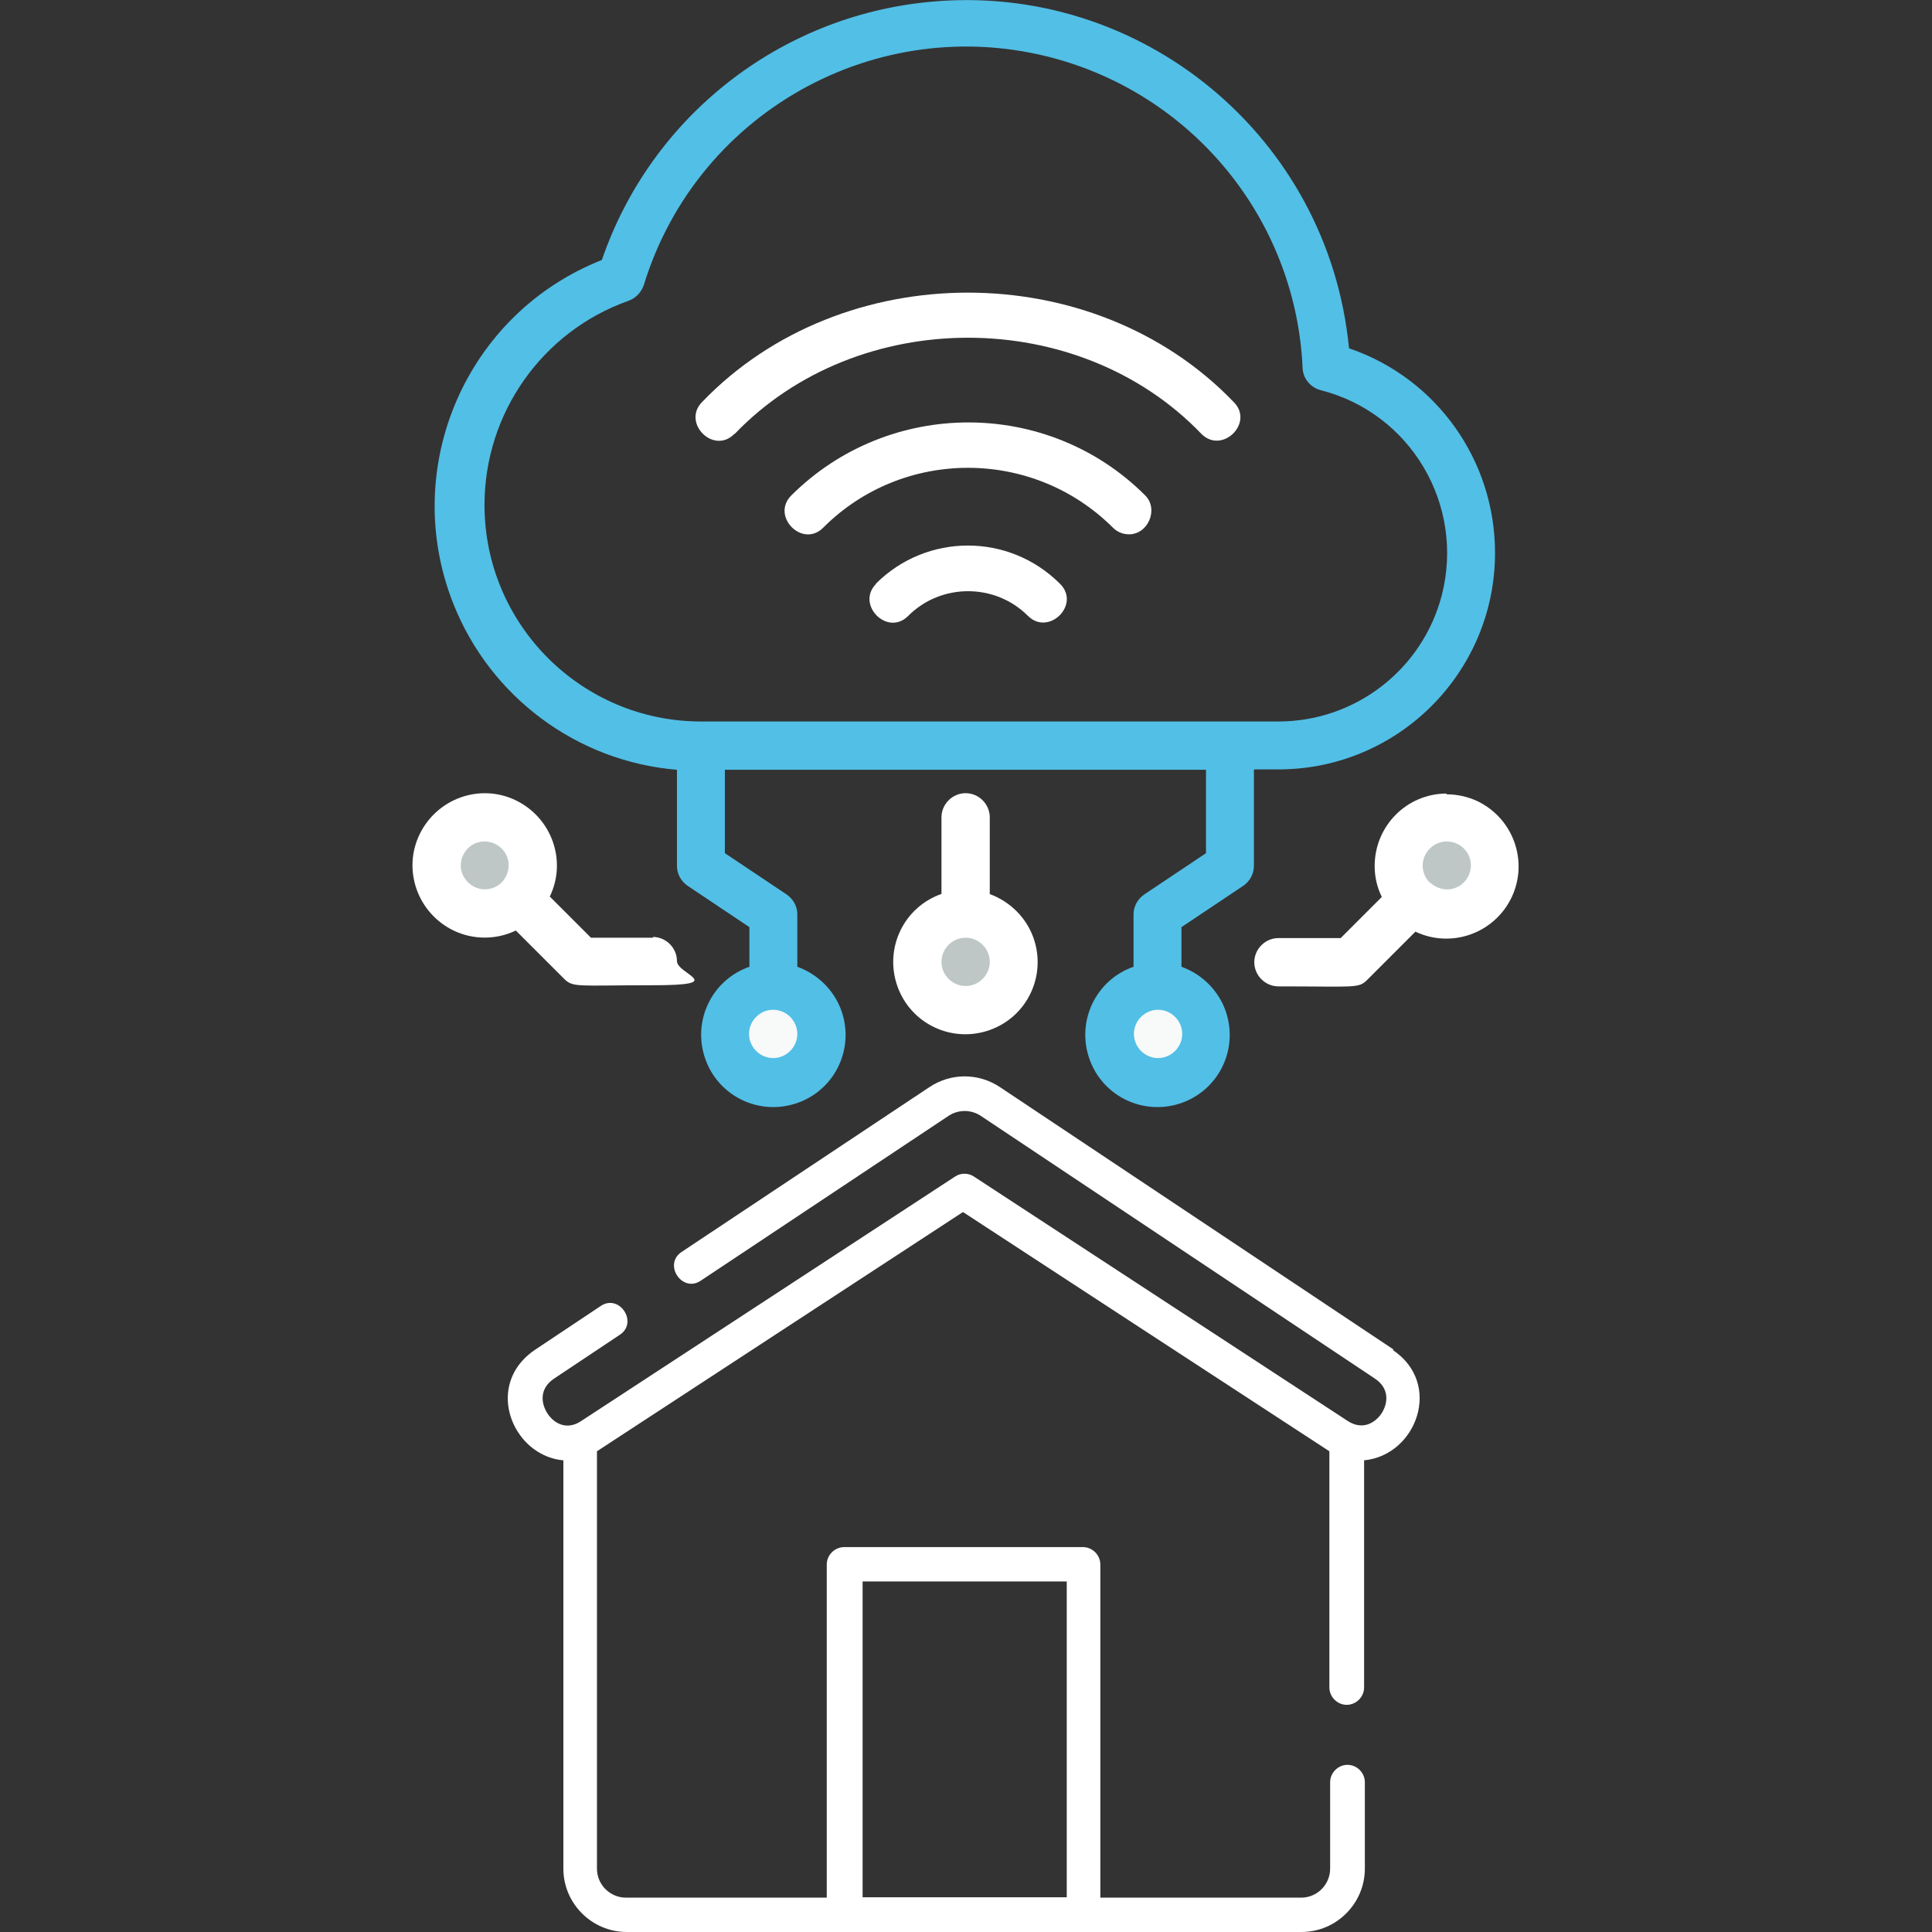 <?xml version="1.0" encoding="UTF-8"?>
<svg xmlns="http://www.w3.org/2000/svg" id="Capa_1" data-name="Capa 1" version="1.1" viewBox="0 0 512 512">
  <rect x="0" y="0" width="512" height="512" fill="#333333" stroke="none"/>
  <defs>
    <style>
      .cls-1 {
        fill: #52bfe6;
      }

      .cls-1, .cls-2, .cls-3, .cls-4 {
        stroke-width: 0px;
      }

      .cls-2 {
        fill: #f8f9f9;
      }

      .cls-3 {
        fill: #bec6c6;
      }

      .cls-4 {
        fill: #fff;
      }
    </style>
  </defs>
  <g>
    <path class="cls-4" d="M232.2,154.7c-5.5,5.5,3,14.1,8.5,8.5,8.7-8.7,23-8.7,31.7,0,5.5,5.5,14.1-3,8.5-8.5-13.5-13.5-35.3-13.5-48.8,0Z"></path>
    <path class="cls-4" d="M299.2,141.6c5.1,0,7.9-6.7,4.3-10.3-25.8-25.8-67.9-25.8-93.8,0-5.5,5.5,3,14.1,8.5,8.5,21.1-21.1,55.5-21.1,76.7,0,1.2,1.2,2.7,1.8,4.3,1.8Z"></path>
    <path class="cls-4" d="M194.7,115c32.6-34,91.1-34,123.7,0,5.5,5.5,14.1-3,8.5-8.5-37.1-38.6-103.7-38.6-140.8,0-5.5,5.5,3,14.1,8.5,8.5h0Z"></path>
  </g>
  <path class="cls-4" d="M369.4,357.7l-104.4-69.6c-5.7-3.8-13-3.8-18.7,0l-65.7,43.7c-4.9,3.3.2,10.9,5.1,7.6l65.7-43.7c2.6-1.7,5.9-1.7,8.5,0l104.4,69.6c4.1,2.7,3.5,6.7,1.8,9.3-1.7,2.5-5,4.5-8.9,2l-99.1-64.8c-1.5-1-3.5-1-5,0l-99.1,64.8c-3.9,2.6-7.3.5-8.9-2-1.7-2.6-2.3-6.6,1.8-9.3l17.4-11.6c4.9-3.3-.2-10.9-5.1-7.6l-17.4,11.6c-8.6,5.8-8.8,15.4-4.4,22,2.6,4,7,6.9,11.9,7.3v108.2c0,9.3,7.6,16.8,16.8,16.8h178.8c9.3,0,16.8-7.6,16.8-16.8v-22.9c0-2.5-2.1-4.6-4.6-4.6s-4.6,2.1-4.6,4.6v22.9c0,4.2-3.4,7.7-7.7,7.7h-53.2v-88.3c0-2.5-2.1-4.6-4.6-4.6h-63.3c-2.5,0-4.6,2.1-4.6,4.6v88.3h-53.2c-4.2,0-7.7-3.4-7.7-7.7v-110.6s64.7-42.3,97-63.4c0,0,96.9,63.3,97.1,63.4v62.6c0,2.5,2.1,4.6,4.6,4.6s4.6-2.1,4.6-4.6v-60.2c13.9-1.3,21-20.4,7.5-29.3h0ZM228.6,419.1h54.1v83.7h-54.1v-83.7Z"></path>
  <g>
    <circle class="cls-3" cx="128.4" cy="229.4" r="12.7"></circle>
    <circle class="cls-2" cx="204.9" cy="274" r="12.7"></circle>
    <circle class="cls-3" cx="255.9" cy="254.9" r="12.7"></circle>
    <circle class="cls-3" cx="383.4" cy="229.4" r="12.7"></circle>
    <circle class="cls-2" cx="306.9" cy="274" r="12.7"></circle>
    <path class="cls-4" d="M262.3,236.9v-20.3c0-3.5-2.9-6.4-6.4-6.4s-6.4,2.9-6.4,6.4v20.3c-10,3.5-15.2,14.4-11.7,24.4,3.5,10,14.4,15.2,24.4,11.7,10-3.5,15.2-14.4,11.7-24.4-1.9-5.4-6.2-9.7-11.7-11.7ZM255.9,261.3c-3.5,0-6.4-2.9-6.4-6.4s2.9-6.4,6.4-6.4,6.4,2.9,6.4,6.4-2.9,6.4-6.4,6.4Z"></path>
    <path class="cls-4" d="M173.1,248.5h-16.5l-10.9-10.9c4.6-9.5.5-20.9-9-25.5s-20.9-.5-25.5,9c-4.6,9.5-.5,20.9,9,25.5,5.2,2.5,11.3,2.5,16.5,0l12.7,12.7c2.5,2.5,3.3,1.8,23.6,1.8s6.4-2.9,6.4-6.4-2.9-6.4-6.4-6.4h0ZM122.1,229.4c0-3.5,2.8-6.4,6.3-6.4,3.5,0,6.4,2.8,6.4,6.3,0,1.7-.7,3.3-1.8,4.5h0c-2.5,2.5-6.5,2.5-9,0-1.2-1.2-1.9-2.8-1.9-4.5Z"></path>
    <path class="cls-4" d="M383.4,210.3c-10.6,0-19.1,8.6-19.1,19.2,0,2.8.6,5.6,1.9,8.2l-10.9,10.9h-16.5c-3.5,0-6.4,2.9-6.4,6.4s2.9,6.4,6.4,6.4c20.8,0,21.2.6,23.6-1.8l12.7-12.7c9.5,4.5,20.9.5,25.5-9.1,4.5-9.5.5-20.9-9.1-25.5-2.6-1.2-5.4-1.8-8.2-1.8ZM378.9,233.9h0c-2.5-2.5-2.5-6.5,0-9,1.2-1.2,2.8-1.9,4.5-1.9,3.5,0,6.4,2.8,6.4,6.3,0,3.5-2.8,6.4-6.3,6.4-1.7,0-3.3-.7-4.5-1.8Z"></path>
    <path class="cls-1" d="M332.4,203.9h6.4c31.7,0,57.4-25.7,57.4-57.4,0-24.5-15.5-46.3-38.7-54.2C352.1,36.2,302.3-4.9,246.3.5c-39.8,3.8-73.8,30.5-86.8,68.4-36,14.2-53.6,55-39.4,91,9.8,24.8,32.8,41.9,59.3,44.1v25.5c0,2.1,1.1,4.1,2.9,5.3l16.3,10.9v10.5c-10,3.5-15.2,14.4-11.7,24.4,3.5,10,14.4,15.2,24.4,11.7,10-3.5,15.2-14.4,11.7-24.4-1.9-5.4-6.2-9.7-11.7-11.7v-13.9c0-2.1-1.1-4.1-2.9-5.3l-16.3-10.9v-22.1h127.5v22.1l-16.3,10.9c-1.8,1.2-2.9,3.2-2.9,5.3v13.9c-10,3.5-15.2,14.4-11.7,24.4,3.5,10,14.4,15.2,24.4,11.7,10-3.5,15.2-14.4,11.7-24.4-1.9-5.4-6.2-9.7-11.7-11.7v-10.5l16.3-10.9c1.8-1.2,2.9-3.2,2.9-5.3v-25.5ZM204.9,280.4c-3.5,0-6.4-2.9-6.4-6.4s2.9-6.4,6.4-6.4,6.4,2.9,6.4,6.4-2.9,6.4-6.4,6.4ZM128.4,133.8c0-24.3,15.3-46,38.2-54.1,1.9-.7,3.3-2.2,4-4.1C185,28.5,234.8,1.9,282,16.2c36.1,11,61.5,43.5,63.2,81.3.1,2.8,2.1,5.2,4.8,5.9,23.9,6.1,38.2,30.4,32.1,54.3-5.1,19.7-22.9,33.5-43.3,33.5h-153c-31.7,0-57.4-25.7-57.4-57.4ZM306.9,280.4c-3.5,0-6.4-2.9-6.4-6.4s2.9-6.4,6.4-6.4,6.4,2.9,6.4,6.4-2.9,6.4-6.4,6.4Z"></path>
  </g>
</svg>
